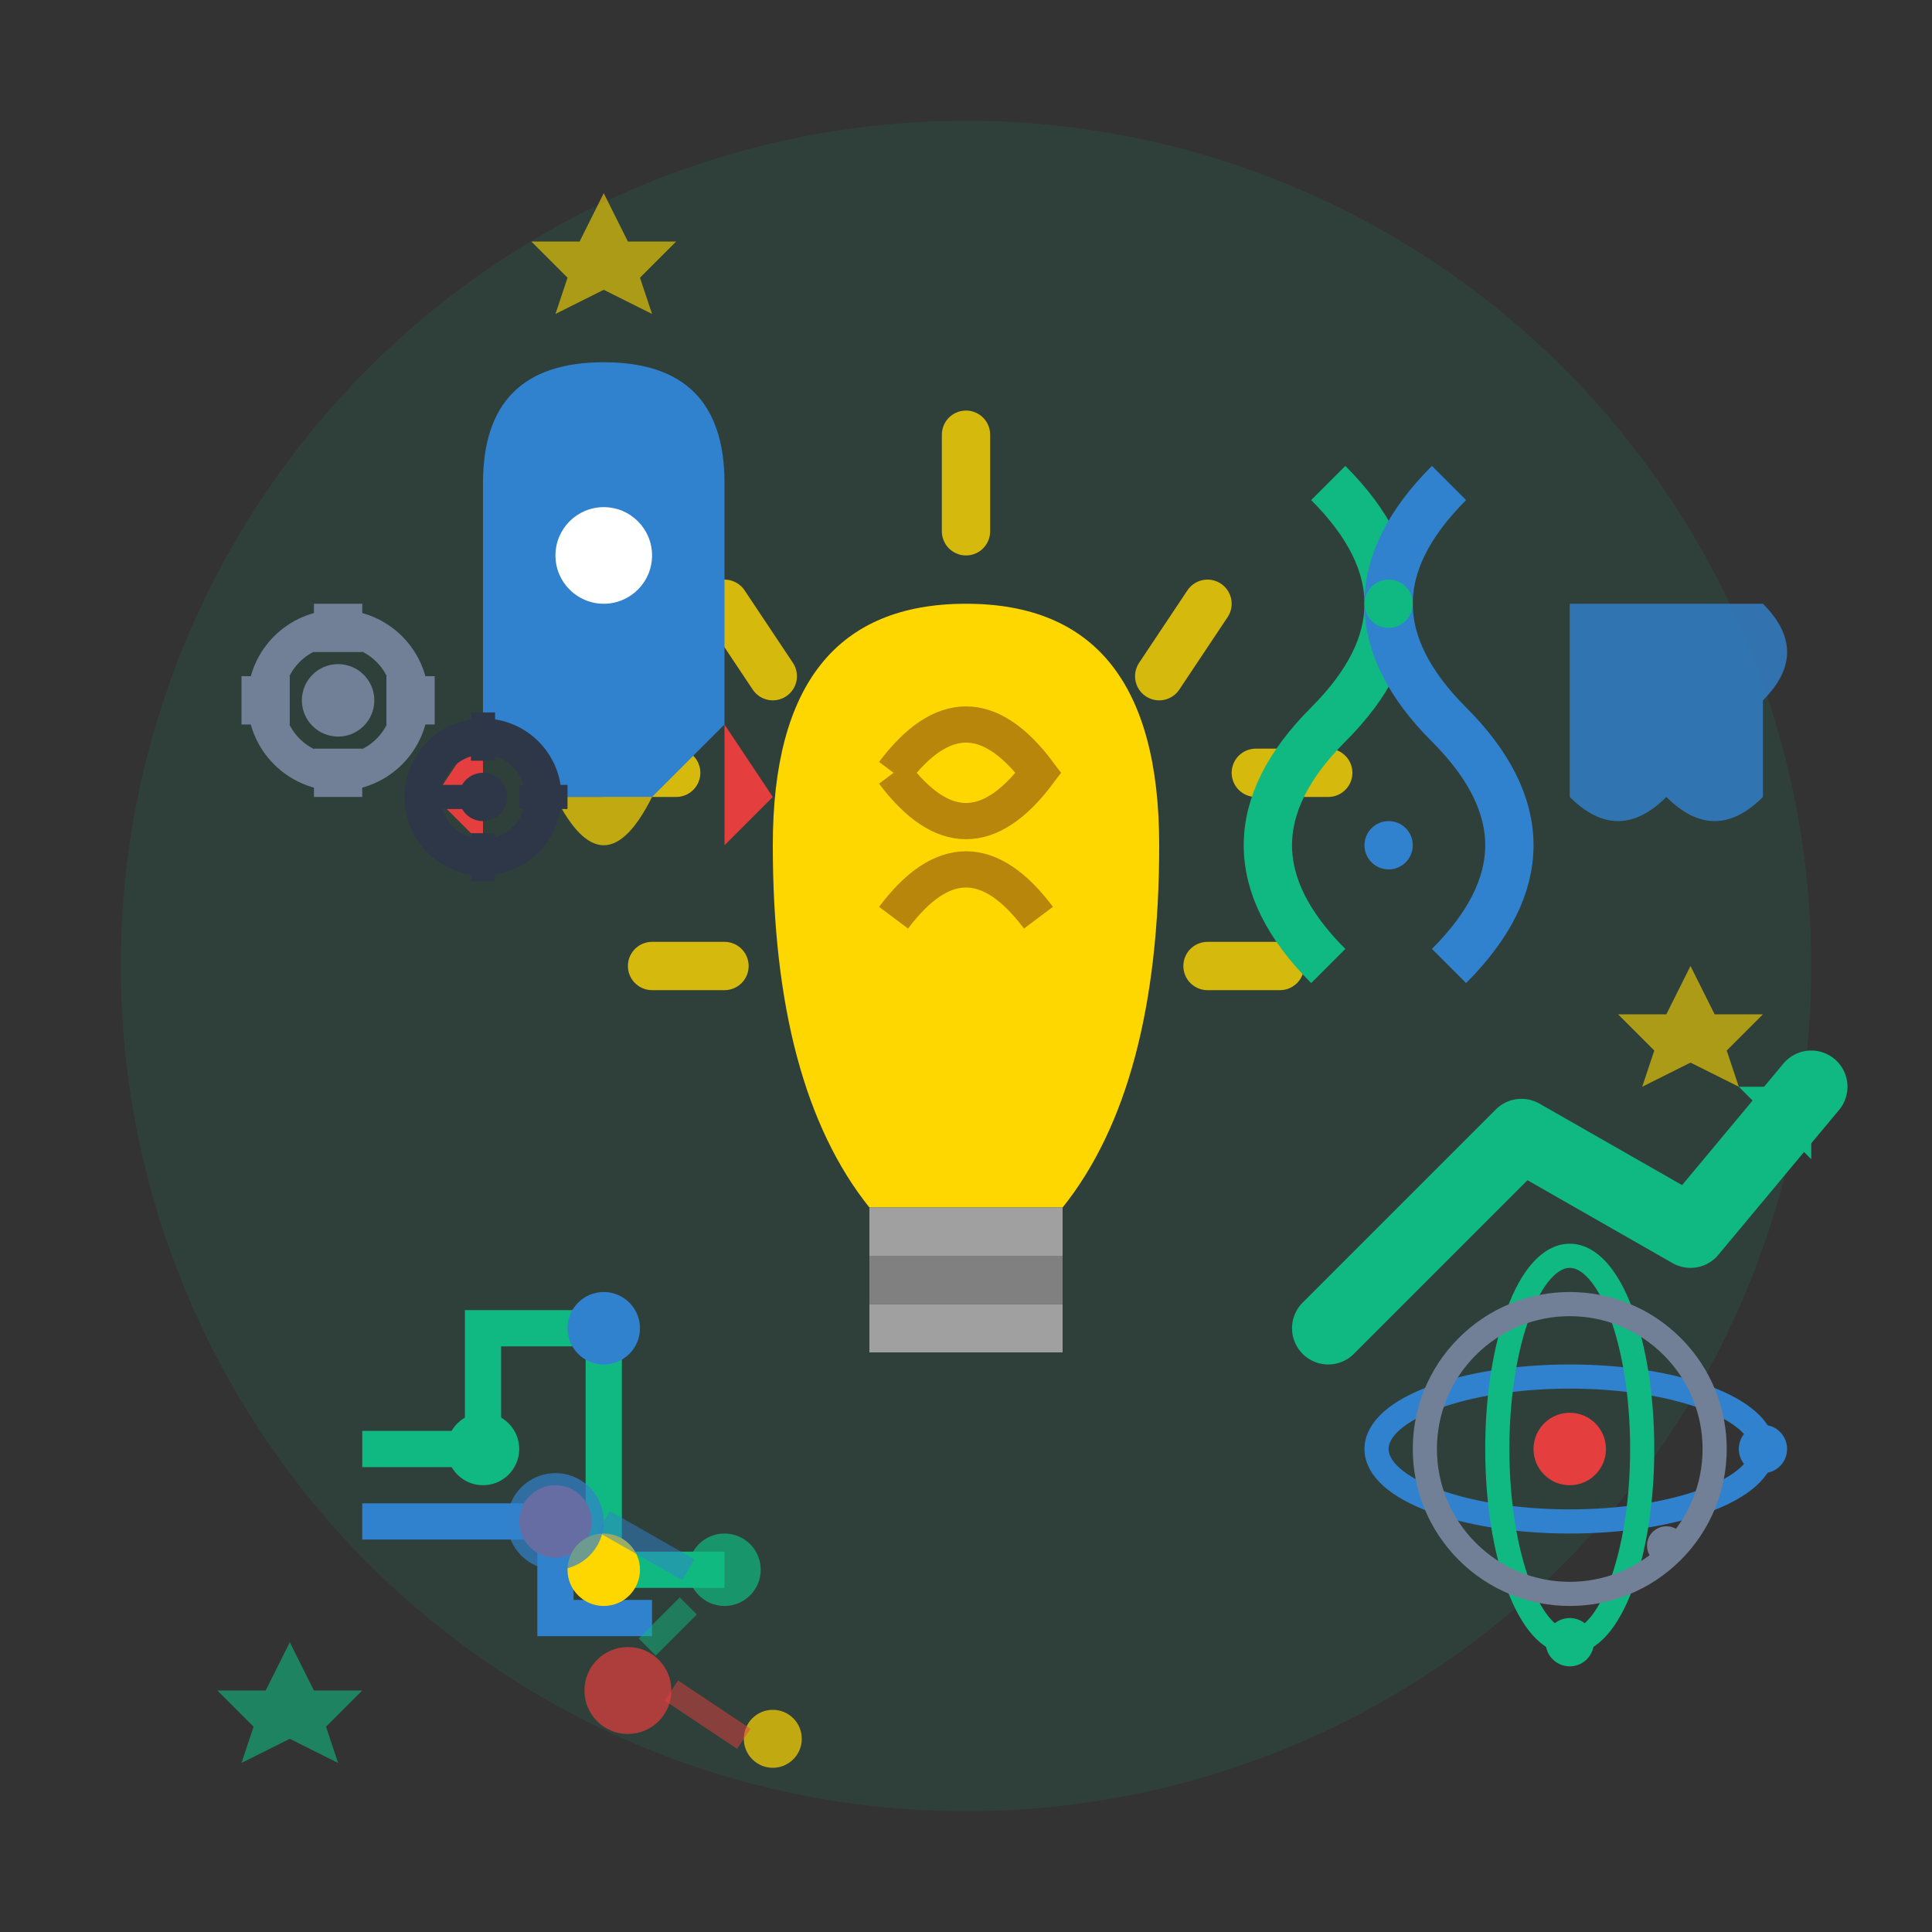 <svg width="80" height="80" viewBox="0 0 80 80" fill="none" xmlns="http://www.w3.org/2000/svg">
    <rect x="0" y="0" width="80" height="80" fill="#333333" stroke="none"/>
    <!-- Background circle -->
    <circle cx="40" cy="40" r="35" fill="#10B981" opacity="0.1"/>
    
    <!-- Main lightbulb -->
    <g transform="translate(40, 40)">
        <!-- Bulb body -->
        <path d="M0 -15 Q-8 -15 -8 -5 Q-8 5 -4 10 L4 10 Q8 5 8 -5 Q8 -15 0 -15 Z" fill="#FFD700"/>
        
        <!-- Filament -->
        <path d="M-3 -8 Q0 -12 3 -8 Q0 -4 -3 -8" stroke="#B8860B" stroke-width="1.5" fill="none"/>
        <path d="M-3 -2 Q0 -6 3 -2" stroke="#B8860B" stroke-width="1.5" fill="none"/>
        
        <!-- Base/screw threads -->
        <rect x="-4" y="10" width="8" height="2" fill="#A0A0A0"/>
        <rect x="-4" y="12" width="8" height="2" fill="#808080"/>
        <rect x="-4" y="14" width="8" height="2" fill="#A0A0A0"/>
        
        <!-- Light rays -->
        <g stroke="#FFD700" stroke-width="2" stroke-linecap="round" opacity="0.8">
            <line x1="-12" y1="-8" x2="-15" y2="-8"/>
            <line x1="12" y1="-8" x2="15" y2="-8"/>
            <line x1="-8" y1="-12" x2="-10" y2="-15"/>
            <line x1="8" y1="-12" x2="10" y2="-15"/>
            <line x1="0" y1="-18" x2="0" y2="-22"/>
            <line x1="-10" y1="0" x2="-13" y2="0"/>
            <line x1="10" y1="0" x2="13" y2="0"/>
        </g>
    </g>
    
    <!-- Innovation elements around the bulb -->
    <!-- Rocket for breakthrough -->
    <g transform="translate(15, 15)">
        <path d="M5 15 L5 5 Q5 0 10 0 Q15 0 15 5 L15 15 L12 18 L8 18 Z" fill="#3182CE"/>
        <circle cx="10" cy="8" r="2" fill="white"/>
        <polygon points="5,15 3,18 5,20" fill="#E53E3E"/>
        <polygon points="15,15 17,18 15,20" fill="#E53E3E"/>
        
        <!-- Exhaust -->
        <path d="M8 18 Q10 22 12 18" fill="#FFD700" opacity="0.7"/>
    </g>
    
    <!-- DNA/Evolution helix -->
    <g transform="translate(55, 20)">
        <path d="M0 0 Q5 5 0 10 Q-5 15 0 20" stroke="#10B981" stroke-width="2" fill="none"/>
        <path d="M5 0 Q0 5 5 10 Q10 15 5 20" stroke="#3182CE" stroke-width="2" fill="none"/>
        <circle cx="2.5" cy="5" r="1" fill="#10B981"/>
        <circle cx="2.5" cy="15" r="1" fill="#3182CE"/>
    </g>
    
    <!-- Atomic structure -->
    <g transform="translate(60, 55)">
        <circle cx="5" cy="5" r="1.5" fill="#E53E3E"/>
        <ellipse cx="5" cy="5" rx="8" ry="3" fill="none" stroke="#3182CE" stroke-width="1"/>
        <ellipse cx="5" cy="5" rx="3" ry="8" fill="none" stroke="#10B981" stroke-width="1"/>
        <ellipse cx="5" cy="5" rx="6" ry="6" fill="none" stroke="#718096" stroke-width="1" transform="rotate(45 5 5)"/>
        <circle cx="13" cy="5" r="1" fill="#3182CE"/>
        <circle cx="5" cy="13" r="1" fill="#10B981"/>
        <circle cx="9" cy="9" r="0.8" fill="#718096"/>
    </g>
    
    <!-- Circuit board pattern -->
    <g transform="translate(15, 55)">
        <!-- Circuit traces -->
        <path d="M0 5 L5 5 L5 0 L10 0 L10 10 L15 10" stroke="#10B981" stroke-width="1.5" fill="none"/>
        <path d="M0 8 L8 8 L8 12 L12 12" stroke="#3182CE" stroke-width="1.5" fill="none"/>
        
        <!-- Connection points -->
        <circle cx="5" cy="5" r="1.5" fill="#10B981"/>
        <circle cx="10" cy="0" r="1.5" fill="#3182CE"/>
        <circle cx="8" cy="8" r="1.5" fill="#E53E3E"/>
        <circle cx="10" cy="10" r="1.5" fill="#FFD700"/>
    </g>
    
    <!-- Network/connectivity nodes -->
    <g transform="translate(20, 60)">
        <circle cx="3" cy="3" r="2" fill="#3182CE" opacity="0.7"/>
        <circle cx="10" cy="5" r="1.5" fill="#10B981" opacity="0.7"/>
        <circle cx="6" cy="10" r="1.8" fill="#E53E3E" opacity="0.7"/>
        <circle cx="12" cy="12" r="1.2" fill="#FFD700" opacity="0.7"/>
        
        <!-- Connections -->
        <line x1="5" y1="3" x2="8.5" y2="5" stroke="#3182CE" stroke-width="1" opacity="0.5"/>
        <line x1="8.5" y1="6.5" x2="6.8" y2="8.2" stroke="#10B981" stroke-width="1" opacity="0.5"/>
        <line x1="7.8" y1="10" x2="10.8" y2="12" stroke="#E53E3E" stroke-width="1" opacity="0.5"/>
    </g>
    
    <!-- Trending arrow -->
    <g transform="translate(55, 45)">
        <path d="M0 10 L8 2 L15 6 L20 0" stroke="#10B981" stroke-width="3" fill="none" stroke-linecap="round" stroke-linejoin="round"/>
        <polygon points="17,0 20,0 20,3" fill="#10B981"/>
    </g>
    
    <!-- Gears for process innovation -->
    <g transform="translate(10, 25)">
        <circle cx="4" cy="4" r="3" fill="none" stroke="#718096" stroke-width="1.5"/>
        <circle cx="4" cy="4" r="1.5" fill="#718096"/>
        <rect x="3" y="0" width="2" height="2" fill="#718096"/>
        <rect x="3" y="6" width="2" height="2" fill="#718096"/>
        <rect x="0" y="3" width="2" height="2" fill="#718096"/>
        <rect x="6" y="3" width="2" height="2" fill="#718096"/>
        
        <circle cx="10" cy="8" r="2.5" fill="none" stroke="#2D3748" stroke-width="1.5"/>
        <circle cx="10" cy="8" r="1" fill="#2D3748"/>
        <rect x="9.5" y="4.5" width="1" height="2" fill="#2D3748"/>
        <rect x="9.5" y="9.5" width="1" height="2" fill="#2D3748"/>
        <rect x="7.5" y="7.5" width="2" height="1" fill="#2D3748"/>
        <rect x="11.5" y="7.5" width="2" height="1" fill="#2D3748"/>
    </g>
    
    <!-- Puzzle piece for problem solving -->
    <g transform="translate(65, 25)">
        <path d="M0 0 L8 0 Q10 2 8 4 L8 8 Q6 10 4 8 Q2 10 0 8 Z" fill="#3182CE" opacity="0.8"/>
    </g>
    
    <!-- Creative sparks -->
    <g opacity="0.6">
        <polygon points="25,8 26,10 28,10 26.5,11.5 27,13 25,12 23,13 23.5,11.5 22,10 24,10" fill="#FFD700"/>
        <polygon points="70,40 71,42 73,42 71.5,43.5 72,45 70,44 68,45 68.5,43.5 67,42 69,42" fill="#FFD700"/>
        <polygon points="12,68 13,70 15,70 13.5,71.5 14,73 12,72 10,73 10.5,71.5 9,70 11,70" fill="#10B981"/>
    </g>
</svg>
